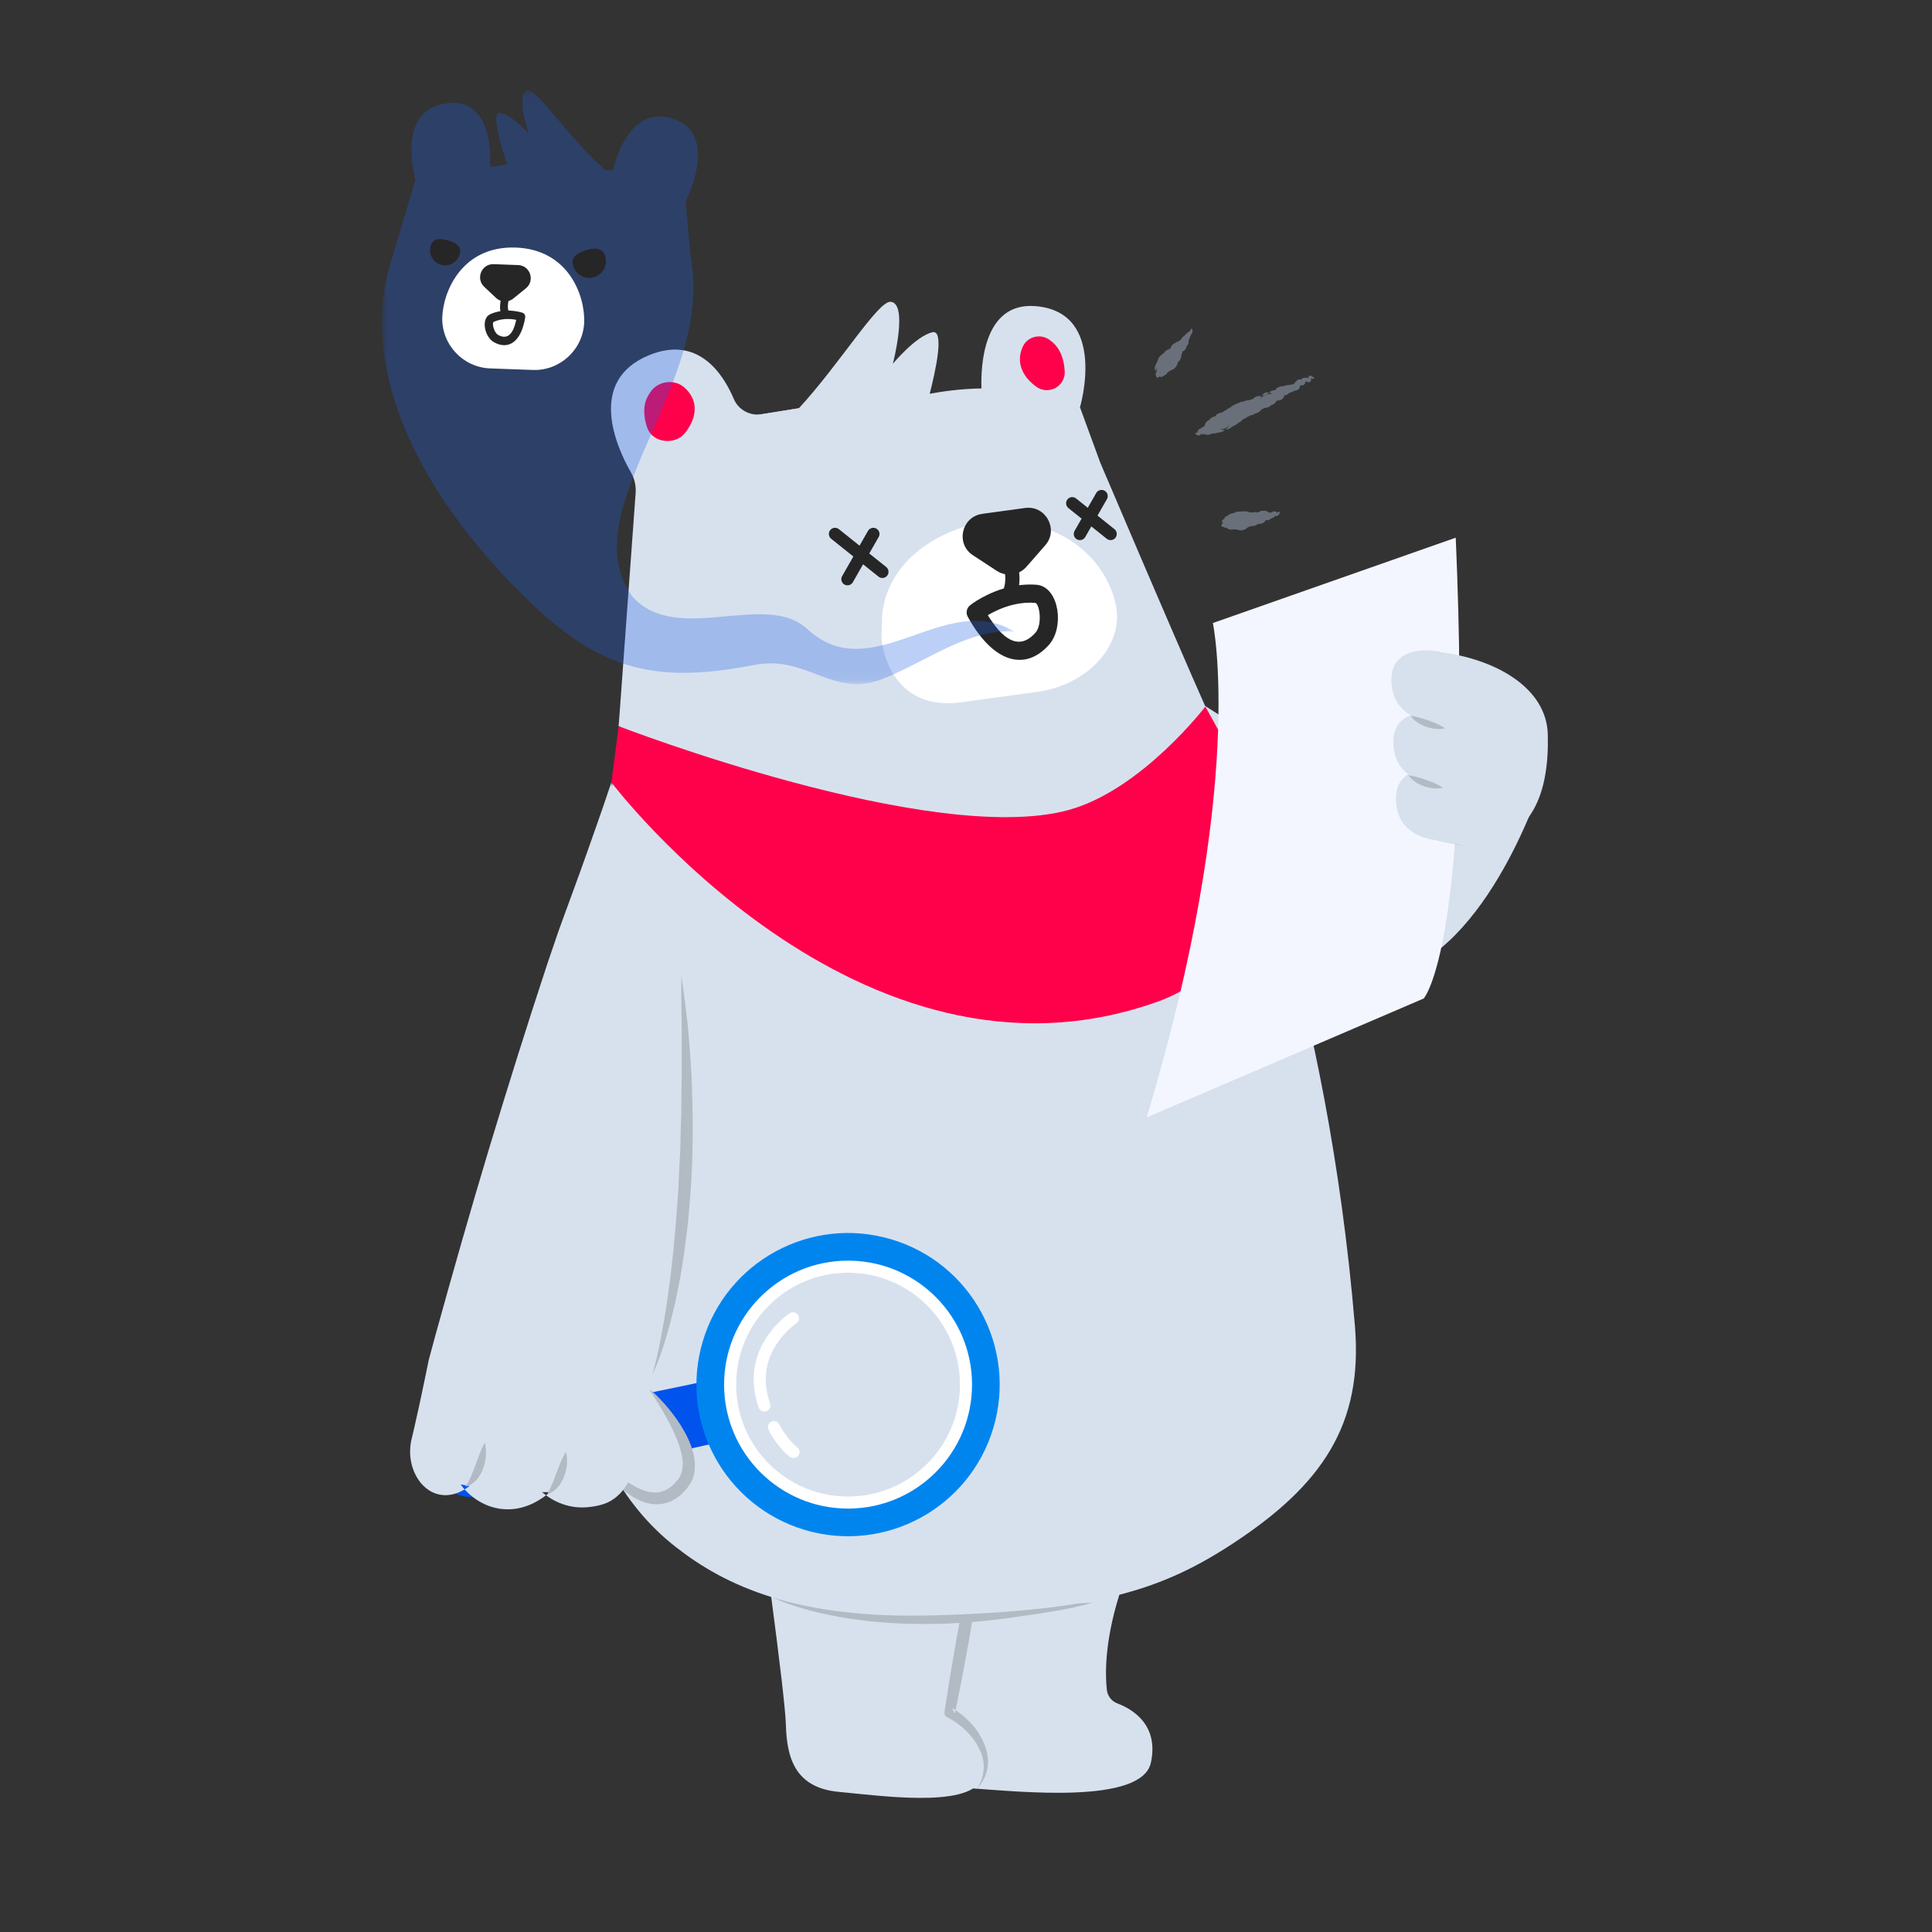 <svg width="172" height="172" viewBox="0 0 172 172" fill="none" xmlns="http://www.w3.org/2000/svg">
<rect x="0" y="0" width="172" height="172" fill="#333333" stroke="none"/>
<path fill-rule="evenodd" clip-rule="evenodd" d="M67.321 118.071L84.805 129.712L103.046 134.405L103.038 134.413C102.997 134.46 102.785 134.709 102.451 135.256L102.328 135.461C101.69 136.551 100.691 138.601 99.605 142.128C98.348 146.214 98.386 149.044 98.538 150.432C98.597 150.98 98.952 151.452 99.468 151.646C100.765 152.134 103.193 153.519 102.462 156.92C101.658 160.658 90.752 159.497 86.509 159.211L86.637 159.22C85.243 160.101 82.458 160.152 79.76 159.986L79.218 159.95C77.508 159.828 75.875 159.634 74.701 159.527C70.811 159.173 70.049 156.545 69.967 153.576C69.885 150.607 67.473 133.452 67.473 133.452C67.473 133.452 65.203 122.185 67.321 118.071Z" fill="#D7E1EE"/>
<path fill-rule="evenodd" clip-rule="evenodd" d="M68.621 142.128C69.786 142.45 70.967 142.668 72.152 142.846C73.335 143.032 74.525 143.152 75.715 143.259C78.097 143.447 80.485 143.515 82.874 143.465C84.067 143.433 85.263 143.41 86.456 143.327L88.247 143.211C88.844 143.161 89.438 143.12 90.04 143.056C92.459 142.864 94.852 142.825 97.269 142.675C96.108 143.035 94.911 143.251 93.72 143.46C93.123 143.558 92.527 143.662 91.928 143.741L91.029 143.863L90.144 143.998C87.751 144.343 85.32 144.545 82.891 144.574C80.46 144.602 78.022 144.469 75.616 144.098C74.413 143.917 73.219 143.671 72.044 143.36C70.873 143.037 69.707 142.67 68.621 142.128Z" fill="#B2BAC4"/>
<path fill-rule="evenodd" clip-rule="evenodd" d="M88.247 131.753C88.103 133.509 87.9 135.255 87.671 136.996C87.442 138.737 87.186 140.473 86.909 142.206C86.779 143.074 86.621 143.937 86.476 144.802C86.33 145.667 86.181 146.531 86.016 147.393C85.853 148.254 85.702 149.118 85.53 149.979L85.01 152.559L84.755 152.057C85.105 152.253 85.38 152.458 85.667 152.687C85.947 152.915 86.211 153.161 86.453 153.428C86.944 153.955 87.34 154.574 87.614 155.239L87.715 155.488L87.793 155.747C87.845 155.916 87.892 156.094 87.917 156.276C87.972 156.636 87.977 157.002 87.92 157.357C87.809 158.065 87.479 158.722 86.999 159.211C87.369 158.636 87.574 157.977 87.577 157.326C87.584 157.002 87.541 156.681 87.453 156.376C87.411 156.224 87.352 156.077 87.284 155.928L87.188 155.706L87.075 155.492C86.774 154.921 86.361 154.419 85.891 153.981C85.659 153.76 85.408 153.557 85.145 153.374C84.888 153.194 84.597 153.015 84.342 152.896C84.155 152.809 84.055 152.61 84.085 152.415L84.088 152.394L84.492 149.794C84.629 148.927 84.785 148.064 84.93 147.199C85.073 146.333 85.233 145.471 85.395 144.609C85.558 143.747 85.708 142.883 85.887 142.023C86.226 140.302 86.585 138.584 86.973 136.871C87.361 135.159 87.774 133.45 88.247 131.753Z" fill="#B2BAC4"/>
<path fill-rule="evenodd" clip-rule="evenodd" d="M71.665 36.251L66.328 37.116C65.261 37.157 64.329 36.95 63.824 36.204C62.676 34.505 60.266 32.004 56.942 34.198C52.672 37.018 55.915 41.506 57.304 43.114C57.666 43.532 57.892 44.049 57.951 44.599L58.57 50.392" fill="#D7E1EE"/>
<path fill-rule="evenodd" clip-rule="evenodd" d="M58.007 36.989C58.373 36.285 59.351 35.995 60.04 36.407C60.453 36.654 60.841 37.028 60.974 37.589C61.121 38.208 60.942 38.846 60.661 39.402C60.19 40.335 58.731 40.451 58.219 39.589C57.944 39.125 57.731 38.579 57.732 37.998C57.733 37.636 57.851 37.29 58.007 36.989Z" fill="#FF004A"/>
<path fill-rule="evenodd" clip-rule="evenodd" d="M58.007 36.989C58.373 36.285 59.351 35.995 60.04 36.407C60.453 36.654 60.841 37.028 60.974 37.589C61.121 38.208 60.942 38.846 60.661 39.402C60.19 40.335 58.731 40.451 58.219 39.589C57.944 39.125 57.731 38.579 57.732 37.998C57.733 37.636 57.851 37.29 58.007 36.989Z" stroke="#FF004A" stroke-width="0.525"/>
<path fill-rule="evenodd" clip-rule="evenodd" d="M79.296 26.867C80.889 27.018 79.488 32.388 79.488 32.388C79.488 32.388 81.533 29.909 83.017 29.578C84.106 29.336 83.284 33.057 82.768 35.057C83.751 34.873 85.484 34.606 87.376 34.582C87.312 32.692 87.493 26.873 92.181 27.254C98.67 27.78 96.148 36.261 96.148 36.261L97.964 41.216L98.078 41.483C99.026 43.706 100.277 46.636 101.583 49.684L101.911 50.448C101.966 50.575 102.02 50.703 102.075 50.831L102.405 51.599C102.46 51.727 102.515 51.854 102.57 51.982L102.899 52.749C105.202 58.105 107.422 63.221 108.233 64.937L109.842 68.947C109.842 68.947 118.149 88.235 120.625 118.071C121.35 126.803 117.732 132.184 109.755 137.416C103.426 141.566 97.637 143.399 83.085 143.811C70.963 144.153 64.616 141.206 60.176 137.737C55.203 133.853 52.678 128.339 51.529 122.689C50.342 117.955 49.061 110.702 49.602 102.781C49.828 99.488 51.696 88.316 53.473 79.611C53.957 76.402 54.046 74.733 54.046 74.733C54.153 72.418 54.617 68.724 55.171 64.927L55.255 64.351L55.078 64.65L56.586 43.938C56.644 43.285 56.499 42.632 56.174 42.064C54.925 39.878 52.181 33.922 57.787 31.619C62.151 29.827 64.382 33.283 65.329 35.52C65.745 36.503 66.796 37.057 67.847 36.872L71.115 36.354C74.74 32.433 78.176 26.76 79.296 26.867Z" fill="#D7E1EE"/>
<path d="M58.026 34.747C58.716 33.882 60.109 33.759 60.933 34.501C61.484 34.997 61.818 35.593 61.846 36.292C61.876 37.053 61.567 37.801 61.004 38.525C60.109 39.674 58.107 39.44 57.632 38.108C57.371 37.375 57.283 36.659 57.417 35.984C57.504 35.548 57.716 35.135 58.026 34.747ZM91.107 30.758C91.559 29.942 92.64 29.694 93.425 30.247C93.785 30.501 94.078 30.803 94.281 31.16C94.596 31.711 94.755 32.36 94.788 33.076C94.85 34.403 93.341 35.21 92.263 34.432C91.605 33.958 91.132 33.389 90.915 32.716C90.716 32.098 90.781 31.48 91.044 30.885L91.107 30.758Z" fill="#FF004A"/>
<path fill-rule="evenodd" clip-rule="evenodd" d="M86.817 46.601C80.166 48.398 78.452 52.697 78.521 55.479L78.474 56.903C78.951 60.374 81.181 63.123 85.538 62.526L92.345 61.592C96.702 60.995 99.877 57.666 99.4 54.196L99.409 54.26C98.933 50.79 95.266 45.442 86.817 46.601Z" fill="white"/>
<path d="M93.148 48.432L93.053 48.547L91.376 50.464C91.191 50.675 90.971 50.839 90.731 50.954C90.775 51.334 90.778 51.719 90.726 52.102C91.128 52.049 91.537 52.028 91.951 52.041L92.263 52.058L92.414 52.075C94.291 52.385 94.767 55.828 93.403 57.386C91.37 59.706 88.505 59.171 86.158 54.91C85.969 54.566 86.054 54.135 86.361 53.889C86.667 53.644 87.196 53.298 87.907 52.955C88.38 52.727 88.868 52.535 89.367 52.387C89.383 52.345 89.396 52.3 89.408 52.255C89.503 51.895 89.519 51.506 89.475 51.117C89.273 51.08 89.073 51.01 88.885 50.907L88.746 50.824L86.615 49.43C85.098 48.438 85.569 46.141 87.289 45.775L87.449 45.747L91.257 45.224C93.057 44.978 94.218 47.027 93.148 48.432ZM88.609 54.411L88.355 54.538L88.115 54.669L87.944 54.769L88.1 55.017C89.614 57.362 90.907 57.589 91.996 56.523L92.098 56.42L92.187 56.321C92.83 55.587 92.547 53.698 92.146 53.669C90.931 53.581 89.73 53.87 88.609 54.411ZM78.023 47.06C78.257 47.194 78.355 47.473 78.268 47.718L78.227 47.808L77.389 49.273L78.897 50.48C79.134 50.669 79.172 51.014 78.983 51.251C78.815 51.461 78.523 51.515 78.295 51.391L78.212 51.337L76.838 50.237L75.925 51.836C75.775 52.099 75.44 52.19 75.177 52.04C74.943 51.906 74.845 51.627 74.932 51.381L74.973 51.291L75.971 49.543L73.997 47.965C73.76 47.775 73.722 47.43 73.911 47.194C74.079 46.983 74.371 46.929 74.6 47.053L74.682 47.108L76.522 48.579L77.274 47.264C77.425 47.001 77.76 46.91 78.023 47.06ZM98.341 43.688C98.575 43.821 98.674 44.101 98.587 44.346L98.546 44.436L97.708 45.9L99.216 47.108C99.453 47.297 99.491 47.642 99.302 47.879C99.134 48.089 98.842 48.143 98.614 48.019L98.531 47.965L97.157 46.865L96.618 47.809C96.468 48.072 96.133 48.163 95.87 48.013C95.636 47.879 95.538 47.599 95.625 47.354L95.666 47.264L96.289 46.171L95.117 45.233C94.88 45.044 94.842 44.699 95.031 44.462C95.199 44.252 95.491 44.198 95.72 44.322L95.802 44.377L96.84 45.207L97.593 43.892C97.743 43.629 98.078 43.537 98.341 43.688Z" fill="#262626"/>
<path fill-rule="evenodd" clip-rule="evenodd" d="M106.906 62.607L120.271 71.084L135.198 66.353L137.529 68.924C137.529 68.924 133.108 83.588 124.53 86.606C116.915 89.286 106.801 71.107 106.801 71.107L106.906 62.607Z" fill="#D7E1EE"/>
<path fill-rule="evenodd" clip-rule="evenodd" d="M107.311 62.904C107.311 62.904 101.63 70.322 95.151 72.107C83.008 75.452 55.078 64.65 55.078 64.65L54.429 69.649C54.429 69.649 76.447 98.764 103.112 89.155C111.816 86.019 112.463 76.345 112.42 73.323C112.408 72.46 112.041 71.476 111.677 70.82L107.311 62.904Z" fill="#FF004A"/>
<path fill-rule="evenodd" clip-rule="evenodd" d="M114.15 74.908C114.781 75.691 115.327 76.534 115.835 77.396C116.346 78.258 116.808 79.148 117.237 80.053C117.448 80.507 117.648 80.966 117.845 81.427C118.027 81.893 118.224 82.353 118.384 82.829C118.728 83.769 119.011 84.733 119.227 85.713C118.775 84.815 118.373 83.906 117.951 83.006C117.534 82.105 117.119 81.204 116.694 80.308C116.28 79.406 115.846 78.514 115.423 77.615C114.996 76.718 114.569 75.82 114.15 74.908Z" fill="#B2BAC4"/>
<path fill-rule="evenodd" clip-rule="evenodd" d="M128.371 74.836C128.745 74.774 129.099 74.738 129.451 74.705L130.491 74.603C130.836 74.573 131.176 74.528 131.523 74.489C131.872 74.45 132.214 74.385 132.596 74.352C132.321 74.611 131.992 74.812 131.641 74.942C131.291 75.08 130.922 75.167 130.55 75.2C130.179 75.235 129.804 75.23 129.436 75.171C129.07 75.115 128.705 75.019 128.371 74.836Z" fill="#B2BAC4"/>
<path fill-rule="evenodd" clip-rule="evenodd" d="M107.979 55.466C107.979 55.466 111.034 69.782 102.088 99.478L126.75 88.892C126.75 88.892 131.159 84.027 129.6 47.868L107.979 55.466Z" fill="#F4F6FF"/>
<path fill-rule="evenodd" clip-rule="evenodd" d="M128.174 58.008L128.18 58.009L128.179 58.051C133.258 58.687 137.679 61.277 137.794 65.366C138.089 75.954 131.256 75.793 127.794 74.798L127.733 74.79C126.612 74.639 124.395 73.996 124.28 71.278C124.227 70.036 124.71 69.326 125.37 68.931C124.674 68.412 124.104 67.576 124.047 66.234C123.983 64.719 124.716 63.997 125.594 63.67C124.726 63.185 123.937 62.304 123.87 60.711C123.718 57.142 127.992 57.971 128.174 58.008Z" fill="#D7E1EE"/>
<path fill-rule="evenodd" clip-rule="evenodd" d="M128.651 64.834C128.36 64.911 128.072 64.91 127.791 64.886C127.509 64.859 127.233 64.796 126.966 64.704C126.699 64.614 126.443 64.486 126.205 64.328C125.969 64.168 125.749 63.973 125.585 63.723C125.884 63.761 126.143 63.833 126.404 63.901C126.663 63.971 126.913 64.052 127.164 64.138C127.414 64.225 127.661 64.322 127.909 64.432C128.156 64.545 128.403 64.665 128.651 64.834Z" fill="#B2BAC4"/>
<path fill-rule="evenodd" clip-rule="evenodd" d="M128.466 70.127C128.174 70.205 127.887 70.204 127.605 70.18C127.324 70.153 127.048 70.09 126.781 69.998C126.514 69.908 126.258 69.78 126.02 69.623C125.784 69.462 125.564 69.267 125.4 69.017C125.699 69.055 125.958 69.127 126.219 69.195C126.478 69.264 126.728 69.346 126.978 69.432C127.228 69.519 127.476 69.616 127.724 69.726C127.971 69.839 128.218 69.959 128.466 70.127Z" fill="#B2BAC4"/>
<path fill-rule="evenodd" clip-rule="evenodd" d="M57.735 43.806L55.079 64.65L57.79 64.921L59.978 47.391L57.735 43.806Z" fill="#D7E1EE"/>
<mask id="mask0_1908_8775" style="mask-type:alpha" maskUnits="userSpaceOnUse" x="34" y="8" width="57" height="53">
<path d="M34 8.041H90.351V60.905H34V8.041Z" fill="white"/>
</mask>
<g mask="url(#mask0_1908_8775)">
<path fill-rule="evenodd" clip-rule="evenodd" d="M90.276 56.203C84.055 52.526 77.65 61.335 71.862 55.995C68.138 52.54 60.224 57.531 56.285 53.095C50.933 45.542 63.203 34.66 61.587 23.492C61.492 22.841 61.419 22.188 61.361 21.533L61.042 17.932C61.042 17.932 64.332 11.545 59.512 10.464C56.07 9.691 54.809 14.125 54.563 15.164C54.346 15.159 54.128 15.155 53.905 15.149C50.96 12.683 47.836 7.916 46.976 8.044C45.886 8.205 47.042 11.85 47.042 11.85C47.042 11.85 45.546 10.218 44.513 10.043C43.479 9.869 45.155 14.637 45.155 14.637L43.76 14.859C43.713 14.818 43.693 14.8 43.647 14.759C43.702 13.347 43.596 8.891 40.021 9.168C35.096 9.55 36.987 15.992 36.987 15.992L34.772 23.41C34.729 23.547 34.688 23.685 34.648 23.824L34.63 23.885L34.632 23.884C32.587 31.238 35.23 41.798 46.641 53.081C53.636 59.998 58.661 60.814 67.192 59.194C71.915 58.298 74.081 62.192 78.562 60.452C82.372 58.972 86.28 55.879 90.351 56.242L90.276 56.203Z" fill="#1F5EE5" fill-opacity="0.3"/>
</g>
<path fill-rule="evenodd" clip-rule="evenodd" d="M45.928 22.04C50.596 22.211 52.099 26.294 52.009 28.725L52.011 28.68C51.922 31.111 49.859 33.027 47.428 32.937L43.631 32.797C41.2 32.708 39.284 30.646 39.374 28.215L39.372 28.26C39.461 25.829 41.214 21.866 45.928 22.04Z" fill="white"/>
<path d="M43.952 23.518L46.125 23.598C47.202 23.637 47.654 24.992 46.816 25.671L45.694 26.579C45.566 26.683 45.421 26.756 45.27 26.797C45.262 26.831 45.255 26.867 45.249 26.903C45.243 26.938 45.238 26.973 45.232 27.008L45.236 26.98C45.234 26.998 45.231 27.017 45.229 27.037C45.213 27.195 45.209 27.352 45.225 27.511L45.223 27.495L45.226 27.509L45.23 27.534C45.238 27.571 45.248 27.607 45.26 27.643C45.556 27.653 45.847 27.687 46.129 27.744C46.216 27.761 46.291 27.779 46.355 27.796L46.508 27.841C46.68 27.9 46.785 28.074 46.757 28.254C46.404 30.481 45.239 31.165 43.987 30.473C43.125 29.996 42.796 28.349 43.647 27.971L43.789 27.911C44.04 27.812 44.296 27.744 44.552 27.702C44.506 27.489 44.511 27.257 44.532 27.053C44.541 26.959 44.553 26.864 44.568 26.769C44.421 26.719 44.282 26.636 44.161 26.523L43.11 25.535C42.323 24.796 42.874 23.478 43.952 23.518ZM45.771 28.441C45.207 28.357 44.614 28.392 44.063 28.608L43.951 28.655C43.781 28.731 43.954 29.599 44.35 29.818C45.06 30.21 45.645 29.929 45.947 28.514L45.955 28.474L45.771 28.441ZM52.1 22.302C52.884 22.048 53.619 22.006 53.872 22.791C54.126 23.575 53.696 24.417 52.911 24.671C52.127 24.924 51.285 24.494 51.032 23.709C50.778 22.925 51.315 22.556 52.1 22.302ZM39.927 21.417C40.639 21.631 41.13 21.953 40.916 22.665C40.702 23.376 39.952 23.779 39.241 23.565C38.529 23.352 38.126 22.601 38.34 21.89C38.554 21.179 39.216 21.203 39.927 21.417Z" fill="#262626"/>
<path d="M62.212 123.091L41.25 127.44C39.778 127.745 38.772 129.11 38.917 130.606C39.087 132.366 40.758 133.581 42.485 133.198L63.852 128.434C64.002 128.401 64.091 128.246 64.045 128.099L62.515 123.269C62.475 123.141 62.343 123.064 62.212 123.091Z" fill="#0053EC"/>
<path fill-rule="evenodd" clip-rule="evenodd" d="M72.521 133.334C66.962 131.689 63.789 125.849 65.434 120.29C67.079 114.731 72.92 111.558 78.479 113.203C84.038 114.848 87.211 120.688 85.566 126.248C83.921 131.807 78.08 134.979 72.521 133.334ZM79.33 110.327C72.183 108.212 64.674 112.291 62.558 119.439C60.443 126.586 64.522 134.095 71.67 136.21C78.817 138.325 86.326 134.246 88.442 127.099C90.557 119.951 86.477 112.442 79.33 110.327Z" fill="#0085EF"/>
<path d="M75.454 112.231L75.743 112.234C81.706 112.363 86.512 117.224 86.537 123.222C86.562 129.318 81.642 134.279 75.546 134.305C69.451 134.33 64.488 129.41 64.463 123.314C64.438 117.219 69.358 112.257 75.454 112.231ZM75.458 113.305L75.179 113.31C69.807 113.481 65.514 117.901 65.537 123.31C65.56 128.812 70.039 133.254 75.542 133.232C81.044 133.208 85.486 128.729 85.463 123.227C85.44 117.724 80.961 113.282 75.458 113.305ZM69.383 126.811L69.484 127.001L69.592 127.189C69.764 127.48 69.959 127.772 70.173 128.041C70.432 128.368 70.699 128.639 70.965 128.834C71.204 129.009 71.256 129.345 71.08 129.584C70.905 129.823 70.569 129.875 70.33 129.7C69.978 129.442 69.646 129.105 69.331 128.708C69.085 128.397 68.863 128.066 68.667 127.735L68.542 127.517L68.451 127.348L68.419 127.284C68.289 127.017 68.399 126.696 68.665 126.565C68.931 126.435 69.253 126.545 69.383 126.811ZM71.047 117.074C71.209 117.323 71.139 117.655 70.891 117.817L70.77 117.903L70.591 118.043C70.557 118.07 70.521 118.1 70.483 118.133C70.162 118.406 69.839 118.732 69.538 119.107C68.246 120.718 67.766 122.659 68.555 124.952C68.651 125.233 68.502 125.538 68.222 125.635C67.941 125.731 67.636 125.582 67.539 125.302C66.62 122.63 67.194 120.314 68.701 118.435C69.295 117.694 69.891 117.187 70.304 116.918C70.553 116.756 70.885 116.826 71.047 117.074Z" fill="white"/>
<path fill-rule="evenodd" clip-rule="evenodd" d="M52.703 129.079C52.703 129.079 56.523 136.054 60.841 131.997C63.537 129.464 57.725 123.57 57.725 123.57" fill="#D7E1EE"/>
<path fill-rule="evenodd" clip-rule="evenodd" d="M52.703 129.079C53.272 129.69 53.85 130.278 54.462 130.818C55.068 131.362 55.71 131.858 56.382 132.253C57.056 132.635 57.783 132.909 58.453 132.869C59.119 132.84 59.708 132.477 60.182 131.922C61.187 130.943 60.754 129.281 60.143 127.839C59.499 126.374 58.633 124.968 57.725 123.57C58.371 124.106 58.942 124.72 59.489 125.36C60.022 126.01 60.521 126.696 60.935 127.45C61.354 128.198 61.7 129.015 61.831 129.936C61.889 130.396 61.885 130.888 61.752 131.376C61.684 131.619 61.585 131.858 61.455 132.079C61.393 132.188 61.311 132.302 61.243 132.39C61.174 132.481 61.103 132.571 61.024 132.657C60.719 133.004 60.353 133.328 59.915 133.559C59.48 133.793 58.972 133.924 58.478 133.922C57.983 133.925 57.509 133.811 57.084 133.637C56.654 133.467 56.27 133.231 55.914 132.976C55.199 132.465 54.605 131.843 54.071 131.189C53.548 130.526 53.074 129.83 52.703 129.079Z" fill="#B2BAC4"/>
<path fill-rule="evenodd" clip-rule="evenodd" d="M56.836 85.4C61.466 107.129 57.85 119.979 57.85 119.979C57.85 119.979 57.399 125.312 56.415 128.425L56.115 129.498C56.115 129.498 55.905 132.907 53.218 133.501C52.854 133.582 52.511 133.63 52.193 133.655C50.887 133.757 49.599 133.295 48.616 132.429C46.938 133.83 45.452 133.974 44.285 133.722C42.445 133.325 41.472 131.85 41.472 131.85C38.749 133.95 36.496 130.951 37.19 128.187C37.725 126.057 38.695 121.203 38.695 121.203C38.695 121.203 44.266 100.188 50.063 82.615C50.063 82.615 52.703 75.233 54.429 69.65" fill="#D7E1EE"/>
<path fill-rule="evenodd" clip-rule="evenodd" d="M56.837 85.4L57.313 87.526C57.458 88.238 57.614 88.948 57.75 89.661C58.016 91.09 58.268 92.522 58.477 93.961C58.907 96.837 59.221 99.734 59.389 102.642C59.546 105.551 59.565 108.47 59.412 111.385C59.334 112.842 59.215 114.298 59.037 115.75C58.853 117.206 58.639 118.639 58.28 120.1L58.295 120.017C58.161 121.645 57.975 123.254 57.71 124.866C57.577 125.671 57.427 126.475 57.24 127.277C57.143 127.679 57.041 128.079 56.922 128.472L56.602 129.634L56.62 129.529C56.583 129.977 56.504 130.359 56.393 130.764C56.28 131.162 56.133 131.554 55.935 131.929C55.74 132.305 55.49 132.664 55.185 132.981C54.877 133.295 54.511 133.567 54.105 133.755C53.901 133.847 53.692 133.929 53.477 133.981C53.258 134.043 53.073 134.074 52.866 134.111C52.664 134.144 52.46 134.17 52.255 134.187C52.044 134.203 51.829 134.209 51.617 134.2C50.763 134.166 49.926 133.917 49.19 133.497C49.005 133.393 48.828 133.277 48.656 133.154C48.573 133.089 48.486 133.029 48.406 132.959L48.284 132.857L48.269 132.844L48.262 132.838C48.575 132.842 47.555 132.826 48.963 132.845L48.959 132.848L48.929 132.872L48.869 132.92C48.557 133.181 48.214 133.413 47.856 133.623C47.139 134.04 46.304 134.329 45.438 134.364C44.577 134.406 43.71 134.212 42.947 133.818C42.566 133.623 42.212 133.383 41.89 133.108C41.729 132.972 41.576 132.825 41.431 132.67C41.282 132.51 41.156 132.365 41.009 132.155L41.811 132.289C41.493 132.532 41.139 132.749 40.742 132.902C40.345 133.055 39.898 133.142 39.446 133.101C38.995 133.066 38.551 132.913 38.183 132.668C37.812 132.426 37.505 132.113 37.27 131.766C36.795 131.072 36.555 130.266 36.516 129.459C36.497 129.055 36.528 128.649 36.611 128.252C36.655 128.042 36.697 127.885 36.739 127.711L36.862 127.193C37.183 125.807 37.48 124.406 37.772 123.007L37.989 121.956L38.096 121.431L38.15 121.168C38.17 121.055 38.198 120.974 38.222 120.878L38.785 118.799C40.314 113.272 41.882 107.758 43.537 102.269C45.198 96.781 46.909 91.309 48.708 85.865L49.403 83.828C49.634 83.152 49.863 82.466 50.12 81.799L51.595 77.763C52.08 76.416 52.56 75.066 53.031 73.714C53.508 72.363 53.977 71.01 54.429 69.65C54.033 71.027 53.62 72.4 53.198 73.769C52.769 75.136 52.33 76.501 51.886 77.863L50.534 81.945C50.297 82.623 50.093 83.303 49.882 83.988L49.247 86.038C47.553 91.509 45.946 97.006 44.39 102.518L42.076 110.791C41.312 113.55 40.565 116.315 39.823 119.08L39.269 121.15C39.249 121.227 39.221 121.317 39.211 121.381L39.158 121.645L39.052 122.173L38.838 123.227C38.549 124.633 38.256 126.036 37.936 127.442L37.812 127.97C37.77 128.144 37.722 128.333 37.694 128.475C37.631 128.779 37.608 129.092 37.624 129.404C37.653 130.025 37.849 130.642 38.187 131.13C38.523 131.62 39.011 131.951 39.536 131.989C40.064 132.041 40.633 131.792 41.133 131.41L41.596 131.057L41.935 131.544C42.007 131.648 42.128 131.796 42.241 131.915C42.357 132.039 42.48 132.158 42.61 132.269C42.869 132.491 43.152 132.684 43.451 132.838C44.045 133.149 44.721 133.3 45.389 133.271C46.055 133.245 46.712 133.027 47.316 132.679C47.617 132.503 47.911 132.307 48.186 132.078L48.239 132.037L48.265 132.016L48.268 132.013C49.679 132.031 48.661 132.02 48.977 132.024L48.983 132.03L48.995 132.04L49.093 132.122C49.157 132.179 49.228 132.227 49.295 132.28C49.434 132.381 49.576 132.475 49.725 132.559C50.316 132.898 50.986 133.099 51.662 133.128C51.831 133.136 51.999 133.131 52.169 133.12C52.345 133.107 52.522 133.086 52.697 133.059C52.867 133.031 53.059 132.998 53.209 132.956C53.366 132.92 53.515 132.862 53.661 132.799C54.833 132.287 55.47 130.813 55.611 129.467L55.618 129.399L55.629 129.362L55.963 128.19C56.082 127.811 56.184 127.429 56.281 127.047C56.467 126.277 56.621 125.493 56.759 124.705C56.897 123.918 57.013 123.124 57.121 122.329C57.229 121.535 57.326 120.734 57.405 119.941L57.41 119.899L57.42 119.858C57.781 118.504 58.027 117.064 58.232 115.644C58.434 114.217 58.578 112.78 58.682 111.339C58.888 108.457 58.923 105.56 58.82 102.668C58.778 101.22 58.693 99.775 58.592 98.329C58.474 96.885 58.347 95.441 58.17 94.002C58.005 92.561 57.798 91.126 57.575 89.692C57.467 88.974 57.342 88.26 57.226 87.543L56.837 85.4Z" fill="#D7E1EE"/>
<path fill-rule="evenodd" clip-rule="evenodd" d="M43.151 128.436C43.269 128.818 43.281 129.203 43.259 129.585C43.233 129.965 43.154 130.343 43.021 130.707C42.89 131.071 42.706 131.425 42.438 131.729C42.175 132.026 41.825 132.291 41.424 132.343C41.659 132.02 41.807 131.72 41.946 131.408C42.086 131.099 42.2 130.777 42.319 130.452L42.687 129.459C42.821 129.123 42.959 128.783 43.151 128.436Z" fill="#B2BAC4"/>
<path fill-rule="evenodd" clip-rule="evenodd" d="M58.081 122.386C58.484 120.944 58.785 119.487 59.034 118.021C59.178 117.292 59.273 116.553 59.394 115.822L59.696 113.615C59.774 112.876 59.854 112.138 59.945 111.403L60.145 109.185C60.216 108.447 60.256 107.705 60.313 106.965L60.392 105.855L60.439 104.742L60.554 102.517L60.612 100.289L60.652 99.175L60.661 98.06C60.663 97.317 60.675 96.573 60.69 95.829L60.689 91.359C60.668 89.868 60.637 88.376 60.661 86.877C60.886 88.356 61.063 89.842 61.237 91.33C61.355 92.821 61.493 94.314 61.564 95.809C61.693 98.802 61.726 101.804 61.557 104.801L61.496 105.924L61.402 107.046L61.309 108.168C61.279 108.542 61.25 108.916 61.197 109.288L60.916 111.522C60.804 112.265 60.681 113.006 60.556 113.746C60.409 114.483 60.273 115.221 60.112 115.955L59.849 117.05C59.763 117.416 59.673 117.78 59.568 118.141C59.167 119.586 58.717 121.026 58.081 122.386Z" fill="#B2BAC4"/>
<path fill-rule="evenodd" clip-rule="evenodd" d="M50.38 129.247C50.491 129.616 50.498 129.985 50.472 130.349C50.439 130.712 50.363 131.072 50.23 131.417C50.096 131.76 49.924 132.096 49.673 132.385C49.425 132.67 49.112 132.925 48.736 133.017C48.916 132.677 49.048 132.381 49.175 132.074C49.304 131.773 49.41 131.46 49.531 131.152C49.651 130.844 49.769 130.528 49.902 130.211C50.039 129.894 50.182 129.574 50.38 129.247Z" fill="#B2BAC4"/>
<path fill-rule="evenodd" clip-rule="evenodd" d="M112.58 45.472C112.618 45.47 112.661 45.474 112.702 45.484C112.819 45.515 112.883 45.567 112.923 45.609L112.944 45.633L112.959 45.631L112.999 45.627L113.019 45.628L113.054 45.629C113.073 45.631 113.111 45.626 113.153 45.623L113.209 45.621C113.231 45.62 113.198 45.629 113.191 45.639C113.159 45.662 113.156 45.691 113.181 45.662C113.202 45.64 113.262 45.566 113.346 45.539C113.42 45.514 113.499 45.513 113.578 45.548C113.651 45.584 113.678 45.626 113.687 45.638C113.699 45.652 113.672 45.648 113.669 45.657C113.671 45.661 113.661 45.678 113.671 45.679C113.681 45.679 113.7 45.655 113.732 45.621C113.761 45.586 113.824 45.552 113.872 45.554C113.912 45.555 113.944 45.589 113.943 45.629C113.943 45.649 113.934 45.667 113.92 45.681L113.898 45.701C113.879 45.72 113.905 45.727 113.848 45.831C113.819 45.881 113.748 45.924 113.688 45.932C113.639 45.945 113.578 45.93 113.535 45.912C113.532 45.926 113.491 46.007 113.403 46.059C113.368 46.082 113.305 46.098 113.296 46.103L113.262 46.119C113.243 46.129 113.221 46.142 113.18 46.158L113.125 46.178L113.099 46.188C113.096 46.19 113.095 46.191 113.094 46.193C113.087 46.203 113.124 46.191 113.098 46.212C113.068 46.24 112.978 46.285 112.926 46.299C112.916 46.305 112.83 46.327 112.755 46.314L112.682 46.298L112.681 46.296L112.671 46.321C112.655 46.352 112.64 46.38 112.615 46.415C112.583 46.454 112.557 46.485 112.505 46.523C112.42 46.598 112.256 46.628 112.244 46.629C112.197 46.637 112.139 46.641 112.076 46.634L112.06 46.631C112.053 46.633 112.046 46.635 112.036 46.637L111.996 46.643L111.971 46.667C111.915 46.714 111.837 46.758 111.772 46.782C111.703 46.807 111.65 46.818 111.589 46.827C111.547 46.835 111.496 46.834 111.443 46.828L111.432 46.825L111.42 46.833C111.404 46.84 111.381 46.849 111.359 46.857L111.265 46.889C111.248 46.893 111.249 46.895 111.217 46.902L111.162 46.911L111.118 46.914L111.061 46.975C110.99 47.042 110.897 47.108 110.797 47.148C110.669 47.2 110.548 47.222 110.411 47.215C110.303 47.21 110.197 47.181 110.109 47.143L110.091 47.133L110.051 47.136C109.994 47.137 109.93 47.134 109.864 47.123L109.849 47.119L109.831 47.126C109.754 47.145 109.674 47.157 109.571 47.15C109.47 47.143 109.36 47.107 109.283 47.063C109.218 47.023 109.176 46.99 109.152 46.966L109.141 46.954L109.11 46.966C109.091 46.971 109.073 46.974 109.055 46.975C109.044 46.976 109.025 46.978 109.02 46.976L109.011 46.97L108.992 46.956C108.968 46.938 108.952 46.921 108.905 46.913C108.859 46.902 108.814 46.885 108.778 46.865C108.731 46.839 108.714 46.781 108.739 46.734L108.748 46.722L108.751 46.717C108.775 46.686 108.792 46.655 108.803 46.623C108.815 46.594 108.856 46.555 108.893 46.524L108.92 46.501L108.933 46.49C108.935 46.487 108.924 46.486 108.92 46.485C108.899 46.481 108.862 46.487 108.837 46.499C108.785 46.522 108.771 46.526 108.77 46.479C108.77 46.443 108.793 46.331 108.924 46.224C108.955 46.2 108.992 46.177 109.026 46.162C109.055 46.148 109.115 46.132 109.09 46.133C109.081 46.127 109.057 46.124 109.031 46.127C109.004 46.13 108.972 46.142 108.965 46.14C108.956 46.139 108.971 46.114 109.01 46.077C109.048 46.04 109.106 46 109.159 45.974C109.184 45.96 109.21 45.949 109.234 45.94C109.251 45.934 109.261 45.929 109.28 45.923L109.283 45.921L109.311 45.894C109.35 45.858 109.398 45.822 109.453 45.791C109.541 45.74 109.643 45.71 109.699 45.698C109.74 45.687 109.791 45.677 109.853 45.672C109.913 45.667 109.988 45.673 110.03 45.677C110.075 45.683 110.07 45.678 110.038 45.67C109.968 45.655 109.903 45.659 109.896 45.655C109.89 45.654 109.876 45.655 109.855 45.659C109.835 45.662 109.806 45.673 109.811 45.668C109.814 45.664 109.859 45.641 109.909 45.621C109.958 45.601 110.009 45.585 110.048 45.575L110.104 45.562C110.156 45.552 110.225 45.545 110.292 45.547L110.395 45.556L110.452 45.54C110.472 45.535 110.493 45.53 110.514 45.526L110.541 45.521L110.569 45.521L110.635 45.52C110.688 45.519 110.714 45.524 110.727 45.528C110.735 45.53 110.745 45.532 110.757 45.533L110.766 45.534L110.815 45.529C110.851 45.526 110.896 45.525 110.942 45.528C111.032 45.533 111.14 45.56 111.215 45.595L111.252 45.612L111.292 45.611C111.312 45.61 111.336 45.609 111.365 45.608C111.414 45.61 111.47 45.617 111.522 45.63L111.533 45.632L111.567 45.621C111.634 45.602 111.69 45.594 111.712 45.596C111.748 45.593 111.792 45.592 111.839 45.595C111.886 45.598 111.932 45.607 111.943 45.61C111.958 45.615 111.89 45.617 111.894 45.624L111.89 45.626L111.927 45.623C111.945 45.621 111.969 45.62 111.99 45.62L112.029 45.621L112.068 45.586C112.087 45.57 112.108 45.554 112.134 45.54C112.179 45.511 112.231 45.493 112.284 45.482C112.321 45.474 112.306 45.479 112.315 45.477L112.374 45.477L112.468 45.476L112.527 45.476L112.58 45.472ZM116.778 33.483C116.848 33.543 116.895 33.577 116.882 33.575C116.919 33.557 116.964 33.572 116.982 33.609C117 33.647 116.985 33.691 116.948 33.71C116.88 33.747 116.803 33.718 116.77 33.698L116.733 33.677L116.71 33.663L116.723 33.75C116.722 33.792 116.744 33.843 116.684 33.94C116.614 34.04 116.484 34.036 116.42 34.008C116.378 33.992 116.35 33.975 116.329 33.963L116.323 33.958L116.313 33.964C116.306 33.967 116.298 33.97 116.29 33.972L116.239 33.986L116.205 33.988C116.205 34.004 116.205 34.016 116.204 34.029C116.201 34.059 116.197 34.096 116.175 34.146C116.152 34.197 116.104 34.252 116.05 34.28C115.998 34.31 115.923 34.324 115.864 34.313L115.813 34.302L115.777 34.288L115.764 34.306L115.737 34.334C115.738 34.359 115.737 34.389 115.732 34.428C115.725 34.47 115.709 34.531 115.662 34.596C115.617 34.662 115.522 34.711 115.507 34.716C115.448 34.752 115.304 34.764 115.294 34.763C115.29 34.77 115.352 34.754 115.32 34.769C115.28 34.796 115.17 34.828 115.138 34.832C115.12 34.839 115.153 34.832 115.129 34.845C115.088 34.872 114.988 34.905 114.942 34.913C114.919 34.921 114.954 34.915 114.936 34.924C114.906 34.94 114.856 34.962 114.801 34.974L114.759 34.98L114.752 34.991C114.724 35.028 114.686 35.069 114.646 35.096C114.6 35.128 114.574 35.148 114.486 35.178L114.402 35.195L114.338 35.196L114.336 35.213C114.327 35.271 114.294 35.391 114.191 35.492C114.166 35.517 114.137 35.539 114.106 35.558L114.064 35.583L114.046 35.591C114.024 35.602 113.997 35.613 113.968 35.623C113.928 35.636 113.88 35.645 113.836 35.649L113.807 35.649L113.782 35.661L113.701 35.683L113.626 35.69L113.61 35.73C113.602 35.748 113.592 35.766 113.58 35.786C113.533 35.865 113.452 35.945 113.38 35.988C113.361 35.999 113.346 36.008 113.322 36.02C113.29 36.035 113.256 36.047 113.222 36.057L113.156 36.07L113.126 36.109C113.105 36.13 113.083 36.15 113.059 36.168C113.029 36.19 112.998 36.21 112.966 36.227L112.912 36.252C112.881 36.266 112.836 36.281 112.794 36.29L112.702 36.304L112.638 36.304L112.626 36.31L112.553 36.339C112.547 36.342 112.553 36.341 112.55 36.343C112.55 36.343 112.547 36.345 112.545 36.347L112.54 36.35L112.497 36.37L112.417 36.399L112.342 36.415L112.319 36.435L112.31 36.451C112.29 36.484 112.262 36.522 112.229 36.558C112.164 36.63 112.084 36.685 112.023 36.717C111.956 36.753 111.869 36.788 111.759 36.802L111.751 36.801C111.728 36.82 111.712 36.831 111.698 36.84L111.636 36.878L111.603 36.896L111.54 36.923C111.481 36.947 111.406 36.966 111.33 36.973L111.325 36.972L111.287 36.998C111.27 37.009 111.254 37.019 111.239 37.027C111.223 37.037 111.158 37.074 111.076 37.1L111.049 37.106C111.025 37.131 111.003 37.149 110.982 37.165C110.917 37.214 110.86 37.245 110.815 37.268C110.786 37.283 110.75 37.299 110.707 37.314L110.675 37.323L110.687 37.315C110.698 37.306 110.707 37.297 110.715 37.29L110.729 37.276C110.738 37.266 110.705 37.294 110.682 37.308L110.653 37.322L110.653 37.325L110.645 37.333L110.676 37.323L110.65 37.346L110.613 37.373L110.631 37.353L110.645 37.333L110.639 37.335L110.631 37.345C110.622 37.356 110.611 37.367 110.599 37.377L110.564 37.407L110.56 37.409L110.612 37.376L110.601 37.39C110.589 37.403 110.577 37.416 110.563 37.431C110.494 37.501 110.415 37.556 110.353 37.592L110.281 37.631L110.265 37.642C110.257 37.647 110.235 37.661 110.209 37.676L110.205 37.677C110.147 37.733 110.071 37.799 110.016 37.822C109.988 37.839 109.959 37.853 109.941 37.863L109.91 37.877L109.842 37.908L109.792 37.927L109.733 37.975C109.712 37.99 109.691 38.004 109.672 38.016L109.62 38.044L109.608 38.05L109.635 38.029L109.639 38.023L109.622 38.037C109.591 38.06 109.566 38.073 109.592 38.059L109.606 38.051L109.576 38.078C109.555 38.093 109.534 38.108 109.515 38.12C109.484 38.14 109.458 38.154 109.432 38.168L109.396 38.186L109.358 38.203L109.304 38.224C109.248 38.247 109.181 38.261 109.114 38.268L109.09 38.268L109.112 38.255C109.21 38.185 109.288 38.087 109.338 37.997L109.38 37.911C109.391 37.882 109.4 37.855 109.407 37.831L109.423 37.776L109.418 37.791C109.412 37.806 109.404 37.823 109.395 37.841L109.363 37.897C109.331 37.948 109.289 37.996 109.239 38.039C109.191 38.079 109.145 38.108 109.092 38.132C108.996 38.179 108.841 38.203 108.734 38.183L108.697 38.175L108.684 38.201L108.748 38.227L108.835 38.252C108.885 38.266 108.947 38.273 109.013 38.273L109.051 38.27C109.037 38.283 109.027 38.293 109.014 38.304C108.964 38.345 108.904 38.384 108.858 38.408C108.832 38.422 108.816 38.428 108.79 38.44C108.705 38.479 108.612 38.505 108.518 38.51L108.424 38.51L108.406 38.507L108.322 38.548C108.293 38.56 108.262 38.569 108.231 38.577C108.168 38.593 108.103 38.596 108.043 38.593L107.963 38.582C107.944 38.593 107.931 38.601 107.917 38.607L107.912 38.607C107.892 38.612 107.923 38.578 107.878 38.602C107.853 38.616 107.815 38.637 107.784 38.65L107.739 38.668L107.68 38.688C107.62 38.711 107.531 38.726 107.454 38.718C107.376 38.711 107.32 38.689 107.297 38.677C107.273 38.664 107.277 38.664 107.305 38.664C107.332 38.666 107.383 38.66 107.413 38.646C107.429 38.639 107.441 38.632 107.446 38.627L107.403 38.639C107.373 38.648 107.336 38.657 107.3 38.661C107.218 38.67 107.249 38.651 107.232 38.647C107.238 38.632 107.138 38.674 107.06 38.675C106.961 38.677 106.987 38.662 106.987 38.652C106.99 38.645 106.971 38.65 106.979 38.639C106.983 38.63 106.993 38.614 106.997 38.6C107.001 38.565 106.981 38.595 106.928 38.664C106.867 38.734 106.794 38.763 106.721 38.769C106.636 38.776 106.568 38.735 106.552 38.718C106.533 38.702 106.54 38.687 106.511 38.682L106.488 38.677C106.446 38.669 106.418 38.628 106.426 38.585C106.429 38.571 106.436 38.557 106.446 38.547C106.481 38.509 106.562 38.49 106.611 38.495C106.663 38.498 106.665 38.48 106.651 38.47C106.66 38.415 106.548 38.539 106.642 38.333C106.666 38.29 106.705 38.252 106.739 38.225C106.778 38.197 106.791 38.188 106.828 38.169C106.895 38.135 106.993 38.124 106.964 38.115C106.956 38.105 106.92 38.112 106.99 38.069C107.038 38.035 107.139 38.005 107.126 37.998C107.125 37.993 107.121 37.99 107.123 37.984C107.124 37.982 107.127 37.978 107.129 37.975C107.149 37.963 107.178 37.948 107.211 37.937L107.255 37.924L107.258 37.891C107.261 37.861 107.268 37.824 107.283 37.776C107.294 37.737 107.324 37.672 107.357 37.622C107.398 37.564 107.45 37.51 107.507 37.47L107.579 37.426L107.649 37.395L107.664 37.372C107.701 37.319 107.748 37.267 107.802 37.226C107.878 37.163 107.976 37.116 108.081 37.091L108.164 37.077L108.198 37.031C108.231 36.989 108.269 36.95 108.311 36.914C108.373 36.862 108.434 36.825 108.503 36.793C108.567 36.762 108.647 36.739 108.729 36.728L108.815 36.721L108.868 36.676C108.909 36.643 108.952 36.613 108.987 36.593C109.016 36.575 109.038 36.564 109.063 36.551L109.093 36.536L109.173 36.497C109.276 36.401 109.428 36.319 109.438 36.32C109.463 36.309 109.449 36.318 109.495 36.293L109.529 36.274L109.551 36.253C109.569 36.236 109.588 36.22 109.606 36.206C109.658 36.164 109.721 36.129 109.759 36.11L109.78 36.099L109.794 36.09C109.807 36.08 109.821 36.07 109.834 36.062C109.888 36.027 109.933 36.004 109.973 35.986C110.018 35.965 110.07 35.943 110.141 35.923L110.195 35.91L110.227 35.903L110.256 35.884C110.277 35.87 110.298 35.858 110.317 35.848C110.367 35.822 110.427 35.794 110.512 35.769C110.567 35.753 110.636 35.742 110.698 35.738L110.737 35.737L110.778 35.719L110.807 35.706L110.872 35.68C110.934 35.658 111.011 35.641 111.088 35.636L111.185 35.636L111.209 35.625C111.246 35.608 111.305 35.581 111.384 35.562L111.489 35.545L111.504 35.544L111.539 35.521C111.582 35.472 111.628 35.428 111.673 35.396C111.743 35.347 111.789 35.323 111.871 35.292C111.953 35.263 112.063 35.246 112.157 35.254L112.214 35.259L112.2 35.264C112.187 35.268 112.17 35.273 112.153 35.279L112.104 35.297L112.093 35.3L112.107 35.296C112.125 35.291 112.145 35.286 112.166 35.283L112.23 35.278C112.246 35.278 112.26 35.278 112.273 35.279L112.302 35.282L112.28 35.333C112.271 35.356 112.265 35.377 112.26 35.397L112.249 35.448C112.242 35.496 112.238 35.532 112.236 35.557L112.236 35.561L112.244 35.531C112.252 35.496 112.289 35.413 112.351 35.347L112.403 35.302C112.425 35.285 112.449 35.27 112.473 35.257L112.503 35.243C112.518 35.236 112.545 35.226 112.571 35.221C112.624 35.207 112.696 35.209 112.722 35.214C112.75 35.219 112.735 35.214 112.673 35.2C112.614 35.187 112.505 35.181 112.415 35.2C112.371 35.208 112.327 35.221 112.293 35.235L112.336 35.219L112.361 35.178C112.45 35.058 112.571 34.978 112.717 34.944C112.806 34.923 112.895 34.929 112.968 34.943L112.992 34.948L112.982 34.955L112.926 34.991C112.851 35.044 112.781 35.135 112.749 35.202C112.74 35.219 112.733 35.234 112.727 35.248L112.716 35.276L112.729 35.254C112.747 35.221 112.778 35.186 112.809 35.158L112.854 35.125C112.865 35.118 112.872 35.114 112.888 35.106C112.912 35.093 112.937 35.084 112.963 35.077C113.012 35.063 113.076 35.058 113.12 35.064C113.22 35.076 113.253 35.099 113.277 35.11C113.309 35.129 113.285 35.109 113.232 35.067C113.204 35.046 113.163 35.014 113.085 34.98C113.071 34.973 113.054 34.967 113.034 34.96L112.999 34.95L113.01 34.942L113.032 34.928L112.996 34.946L113.005 34.938C113.035 34.907 113.072 34.874 113.106 34.853C113.164 34.816 113.184 34.803 113.266 34.772C113.34 34.745 113.44 34.732 113.524 34.742L113.534 34.743L113.561 34.687C113.584 34.647 113.614 34.606 113.654 34.569C113.804 34.456 113.785 34.492 113.815 34.472L113.893 34.445L113.962 34.426L113.971 34.423L113.999 34.412C114.034 34.397 114.074 34.386 114.12 34.379C114.179 34.37 114.239 34.374 114.288 34.384L114.308 34.389L114.323 34.378C114.369 34.347 114.405 34.33 114.45 34.314C114.52 34.279 114.655 34.28 114.703 34.286L114.71 34.287L114.774 34.271C114.798 34.266 114.819 34.262 114.835 34.261C114.86 34.259 114.828 34.271 114.85 34.267C114.889 34.248 114.989 34.217 115.042 34.215C115.08 34.211 115.04 34.224 115.063 34.22C115.078 34.211 115.119 34.197 115.164 34.187L115.219 34.176L115.227 34.153C115.233 34.136 115.241 34.118 115.25 34.099C115.272 34.054 115.317 34.007 115.362 33.976L115.396 33.956L115.412 33.935C115.442 33.895 115.488 33.844 115.535 33.823C115.559 33.809 115.632 33.773 115.704 33.775C115.751 33.775 115.791 33.785 115.822 33.797L115.841 33.805L115.865 33.762C115.876 33.746 115.888 33.731 115.903 33.717C115.925 33.695 115.949 33.681 115.975 33.667C115.992 33.66 116.003 33.656 116.02 33.65C116.079 33.626 116.182 33.633 116.188 33.637C116.194 33.638 116.189 33.64 116.192 33.641C116.192 33.641 116.195 33.642 116.198 33.641C116.201 33.64 116.198 33.642 116.206 33.639C116.219 33.634 116.232 33.629 116.245 33.626C116.343 33.604 116.413 33.639 116.452 33.665L116.472 33.678L116.474 33.645C116.476 33.622 116.48 33.594 116.491 33.562C116.503 33.529 116.529 33.484 116.574 33.462C116.657 33.415 116.748 33.457 116.778 33.483ZM106.146 29.3C106.164 29.322 106.169 29.351 106.16 29.376L106.157 29.384C106.14 29.428 106.178 29.412 106.165 29.541C106.157 29.597 106.125 29.644 106.113 29.67C106.098 29.7 106.07 29.738 106.056 29.761C106.021 29.826 105.961 29.966 105.918 30.06C105.911 30.081 105.914 30.088 105.899 30.127C105.884 30.166 105.862 30.207 105.845 30.239L105.804 30.319C105.807 30.324 105.809 30.33 105.812 30.34C105.825 30.377 105.834 30.521 105.78 30.627C105.755 30.681 105.727 30.72 105.711 30.743L105.673 30.787L105.643 30.814C105.639 30.856 105.616 30.959 105.58 31.02L105.549 31.074L105.534 31.098C105.528 31.107 105.513 31.126 105.502 31.139C105.456 31.195 105.381 31.25 105.307 31.282L105.273 31.292L105.272 31.309C105.263 31.383 105.235 31.469 105.202 31.531L105.177 31.577L105.169 31.588L105.17 31.611C105.171 31.623 105.171 31.637 105.171 31.652C105.171 31.713 105.159 31.806 105.129 31.887C105.099 31.97 105.061 32.033 105.023 32.087C104.988 32.135 104.943 32.181 104.892 32.222L104.858 32.244L104.852 32.293C104.837 32.367 104.811 32.444 104.779 32.508C104.753 32.561 104.73 32.597 104.702 32.638C104.675 32.677 104.628 32.73 104.585 32.77C104.49 32.859 104.355 32.933 104.246 32.964L104.212 32.972L104.204 32.98C104.177 33.004 104.154 33.023 104.148 33.022C104.133 33.027 104.124 33.026 104.095 33.049C104.065 33.075 104.024 33.113 103.987 33.138C103.954 33.16 103.952 33.148 103.932 33.157L103.924 33.16L103.923 33.166C103.906 33.208 103.883 33.253 103.86 33.288C103.848 33.305 103.835 33.322 103.822 33.337L103.803 33.36L103.799 33.361C103.787 33.364 103.777 33.365 103.768 33.366C103.751 33.365 103.737 33.363 103.694 33.399C103.652 33.433 103.617 33.453 103.575 33.479C103.53 33.51 103.455 33.56 103.394 33.577C103.334 33.593 103.353 33.556 103.335 33.544C103.321 33.53 103.294 33.535 103.272 33.526C103.251 33.516 103.229 33.512 103.191 33.552C103.15 33.588 103.103 33.611 103.062 33.621C103.011 33.634 102.959 33.603 102.946 33.552C102.945 33.546 102.944 33.541 102.944 33.535L102.943 33.529C102.938 33.448 102.86 33.458 102.886 33.306C102.895 33.245 102.904 33.204 102.93 33.147C102.953 33.091 103.023 33.024 103.013 33.007C103.001 32.992 102.97 33 102.962 32.985C102.957 32.965 102.957 32.937 102.947 32.921C102.935 32.907 102.951 32.853 102.968 32.804L102.99 32.738L102.993 32.73L102.98 32.743C102.97 32.752 102.962 32.763 102.954 32.774C102.938 32.796 102.92 32.827 102.909 32.856C102.856 32.987 102.88 33.082 102.86 33.063C102.851 33.056 102.796 32.972 102.799 32.772C102.802 32.675 102.835 32.56 102.882 32.475C102.893 32.454 102.905 32.433 102.919 32.413C102.934 32.389 102.926 32.398 102.932 32.389L102.945 32.36C102.962 32.323 103 32.267 103.007 32.245C103.011 32.226 103.007 32.22 103.013 32.199C103.022 32.175 103.048 32.128 103.073 32.088C103.104 32.041 103.105 32.033 103.106 32.021C103.109 32.008 103.122 31.981 103.106 31.991L103.099 31.996L103.082 32.014C103.079 32.016 103.08 32.01 103.091 31.985C103.119 31.919 103.171 31.84 103.201 31.796L103.207 31.787L103.234 31.753C103.254 31.73 103.275 31.707 103.296 31.686C103.341 31.642 103.399 31.598 103.456 31.564L103.486 31.548L103.507 31.517C103.547 31.464 103.531 31.49 103.539 31.483C103.542 31.482 103.543 31.482 103.545 31.483C103.548 31.483 103.548 31.489 103.55 31.492C103.548 31.508 103.593 31.442 103.634 31.395C103.654 31.372 103.672 31.354 103.689 31.337L103.737 31.285C103.76 31.261 103.785 31.238 103.811 31.217C103.864 31.174 103.931 31.134 103.99 31.11L104.094 31.076L104.168 31.06L104.194 31.023L104.211 30.999L104.23 30.938C104.261 30.851 104.309 30.767 104.35 30.727C104.395 30.674 104.487 30.591 104.572 30.55C104.662 30.507 104.593 30.545 104.568 30.576C104.554 30.593 104.549 30.602 104.547 30.61C104.58 30.57 104.657 30.497 104.735 30.46C104.791 30.432 104.841 30.417 104.887 30.409L104.93 30.402L104.979 30.349C105.015 30.313 105.058 30.277 105.115 30.244L105.152 30.225L105.157 30.222L105.166 30.193C105.186 30.138 105.215 30.095 105.244 30.06C105.26 30.044 105.267 30.039 105.279 30.028L105.415 29.907L105.46 29.873C105.474 29.86 105.507 29.815 105.534 29.788C105.639 29.698 105.7 29.632 105.836 29.53C105.865 29.513 105.879 29.509 105.901 29.493C105.926 29.474 105.934 29.474 105.942 29.472C105.951 29.472 105.958 29.453 105.968 29.408C105.979 29.363 106.009 29.317 106.038 29.292C106.07 29.264 106.118 29.268 106.146 29.3Z" fill="#697079"/>
</svg>
